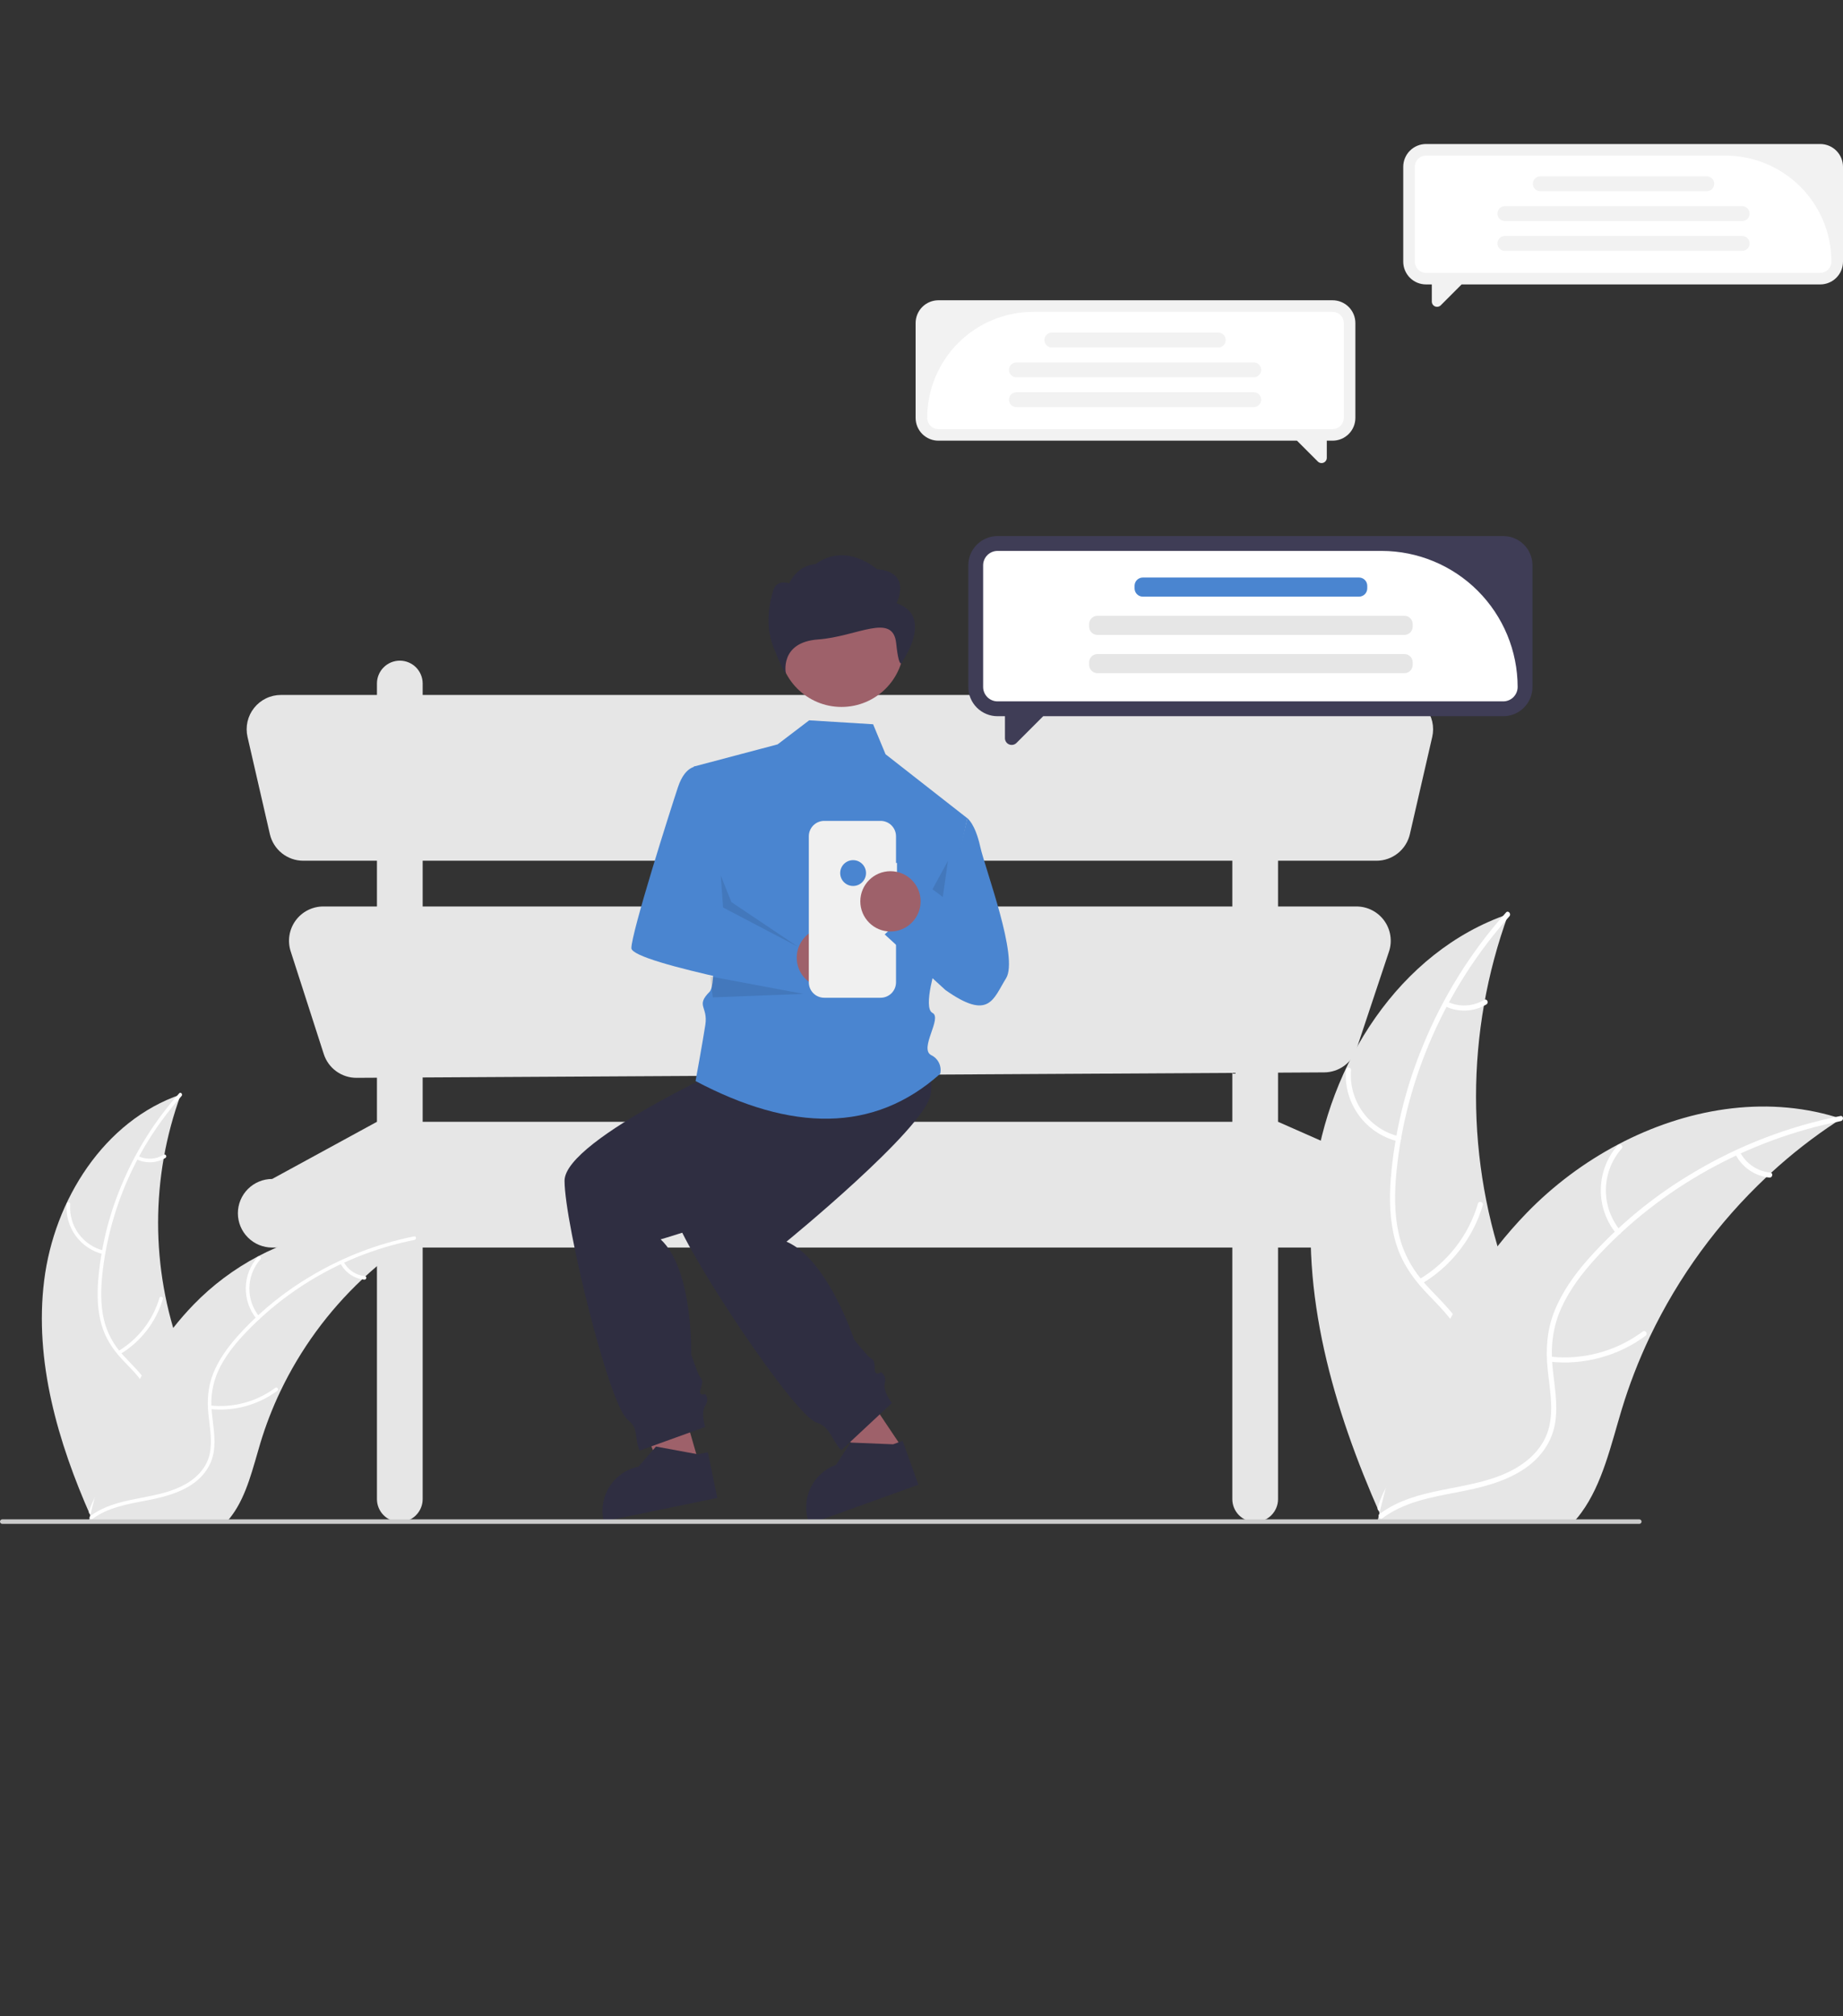 <svg width="320" height="350" viewBox="0 0 320 350" fill="none" xmlns="http://www.w3.org/2000/svg">
<rect x="0" y="0" width="320" height="350" fill="#333333" stroke="none"/>
<g clip-path="url(#clip0_100_5241)">
<g clip-path="url(#clip1_100_5241)">
<path d="M244.399 204.652L221.906 194.729V186.198L229.922 186.153C231.166 186.146 232.376 185.75 233.383 185.019C234.39 184.289 235.143 183.262 235.537 182.082L241.168 165.188C241.466 164.293 241.548 163.34 241.405 162.408C241.263 161.475 240.901 160.59 240.35 159.824C239.798 159.059 239.072 158.436 238.233 158.006C237.393 157.576 236.463 157.352 235.52 157.352H221.906V149.413H238.996C240.344 149.413 241.651 148.956 242.705 148.117C243.759 147.278 244.497 146.106 244.799 144.793L248.677 127.923C248.878 127.051 248.879 126.144 248.681 125.271C248.482 124.398 248.09 123.581 247.532 122.881C246.975 122.181 246.266 121.615 245.46 121.226C244.653 120.837 243.77 120.636 242.874 120.636H221.906V118.651C221.906 118.13 221.803 117.614 221.604 117.132C221.404 116.65 221.112 116.213 220.743 115.844C220.375 115.476 219.937 115.183 219.456 114.984C218.974 114.784 218.458 114.682 217.937 114.682C217.415 114.682 216.899 114.784 216.418 114.984C215.936 115.183 215.498 115.476 215.13 115.844C214.761 116.213 214.469 116.65 214.269 117.132C214.07 117.614 213.967 118.13 213.967 118.651V120.636H73.388V118.651C73.388 117.598 72.97 116.589 72.225 115.844C71.481 115.1 70.471 114.682 69.419 114.682C68.366 114.682 67.356 115.1 66.612 115.844C65.868 116.589 65.449 117.598 65.449 118.651V120.636H48.781C47.886 120.636 47.002 120.837 46.195 121.226C45.389 121.615 44.681 122.181 44.123 122.881C43.565 123.581 43.173 124.398 42.974 125.271C42.776 126.144 42.778 127.051 42.978 127.923L46.856 144.793C47.158 146.106 47.896 147.278 48.95 148.117C50.004 148.956 51.312 149.413 52.659 149.413H65.449V157.352H56.135C55.197 157.352 54.272 157.573 53.436 157.999C52.599 158.424 51.875 159.042 51.323 159.8C50.77 160.558 50.405 161.437 50.257 162.363C50.108 163.29 50.181 164.238 50.468 165.132L56.216 182.969C56.604 184.174 57.366 185.223 58.391 185.965C59.416 186.708 60.651 187.104 61.916 187.097L65.449 187.077V194.729L47.257 204.652C46.475 204.652 45.701 204.806 44.978 205.106C44.256 205.405 43.599 205.843 43.047 206.396C42.494 206.949 42.055 207.605 41.756 208.328C41.457 209.05 41.303 209.824 41.303 210.606C41.303 212.185 41.93 213.7 43.047 214.816C44.163 215.933 45.678 216.56 47.257 216.56H65.449V260.223C65.449 261.275 65.868 262.285 66.612 263.029C67.356 263.774 68.366 264.192 69.419 264.192C70.471 264.192 71.481 263.774 72.225 263.029C72.97 262.285 73.388 261.275 73.388 260.223V216.56H213.967V260.223C213.967 261.275 214.385 262.285 215.13 263.029C215.874 263.774 216.884 264.192 217.937 264.192C218.989 264.192 219.999 263.774 220.743 263.029C221.488 262.285 221.906 261.275 221.906 260.223V216.56H244.399C245.978 216.56 247.492 215.933 248.609 214.816C249.725 213.7 250.352 212.185 250.352 210.606C250.352 209.824 250.198 209.05 249.899 208.328C249.6 207.605 249.161 206.949 248.609 206.396C248.056 205.843 247.399 205.405 246.677 205.106C245.955 204.806 245.18 204.652 244.399 204.652ZM73.388 149.413H213.967V157.352H73.388V149.413ZM73.388 194.729V187.032L213.967 186.243V194.729H73.388Z" fill="#E6E6E6"/>
<path d="M228.134 204.623C230.607 184.74 242.929 165.15 261.891 158.68C254.413 179.145 254.415 201.595 261.896 222.059C264.81 229.94 268.871 238.403 266.13 246.347C264.425 251.289 260.253 255.071 255.59 257.435C250.927 259.8 245.751 260.927 240.641 262.031L239.635 262.863C231.522 244.543 225.662 224.506 228.134 204.623Z" fill="#E6E6E6"/>
<path d="M262.078 159.055C251.148 171.295 244.057 187.105 242.463 203.462C242.118 206.998 242.077 210.615 242.85 214.101C243.623 217.588 245.307 220.514 247.697 223.14C249.881 225.54 252.394 227.742 253.957 230.632C255.604 233.677 255.668 237.138 254.54 240.373C253.16 244.331 250.44 247.558 247.67 250.62C244.595 254.021 241.347 257.504 240.04 262.012C239.882 262.558 239.043 262.281 239.201 261.735C241.476 253.892 249.089 249.437 252.72 242.372C254.415 239.076 255.126 235.249 253.538 231.769C252.149 228.727 249.56 226.453 247.327 224.042C244.982 221.51 243.184 218.733 242.258 215.381C241.311 211.952 241.211 208.325 241.464 204.796C242.097 196.796 243.983 188.946 247.055 181.533C250.513 173.053 255.397 165.227 261.494 158.393C261.872 157.97 262.453 158.635 262.078 159.055Z" fill="white"/>
<path d="M242.701 198.119C239.973 197.456 237.568 195.845 235.918 193.574C234.267 191.302 233.478 188.518 233.69 185.718C233.735 185.152 234.618 185.195 234.572 185.762C234.37 188.369 235.105 190.963 236.647 193.075C238.188 195.187 240.434 196.678 242.978 197.28C243.531 197.412 243.251 198.249 242.701 198.119Z" fill="white"/>
<path d="M246.43 222.069C251.358 219.127 254.996 214.435 256.619 208.929C256.779 208.383 257.617 208.661 257.457 209.206C255.758 214.932 251.962 219.807 246.827 222.858C246.337 223.149 245.943 222.358 246.43 222.069Z" fill="white"/>
<path d="M251.334 173.89C252.337 174.366 253.442 174.586 254.55 174.53C255.658 174.473 256.735 174.143 257.684 173.567C258.17 173.271 258.564 174.061 258.081 174.356C257.03 174.987 255.84 175.351 254.616 175.416C253.391 175.48 252.17 175.244 251.057 174.728C250.948 174.688 250.859 174.609 250.807 174.505C250.754 174.401 250.744 174.282 250.776 174.171C250.814 174.06 250.893 173.968 250.998 173.915C251.102 173.863 251.223 173.854 251.334 173.89Z" fill="white"/>
<path d="M319.69 194.192C319.392 194.386 319.094 194.58 318.795 194.781C314.802 197.407 311.028 200.353 307.512 203.59C307.236 203.836 306.96 204.09 306.692 204.343C298.303 212.232 291.453 221.61 286.487 232C284.516 236.137 282.861 240.417 281.539 244.804C279.713 250.863 278.215 257.578 274.6 262.535C274.229 263.056 273.826 263.554 273.393 264.025H240.727C240.653 263.988 240.578 263.958 240.503 263.921L239.199 263.98C239.252 263.749 239.311 263.511 239.363 263.28C239.393 263.146 239.43 263.012 239.46 262.877C239.482 262.788 239.505 262.698 239.52 262.616C239.527 262.587 239.535 262.557 239.542 262.535C239.557 262.453 239.579 262.378 239.594 262.303C239.922 260.969 240.26 259.635 240.608 258.301C240.608 258.294 240.608 258.294 240.615 258.286C243.291 248.128 246.838 238.104 251.794 228.937C251.944 228.661 252.092 228.378 252.257 228.102C254.513 223.983 257.103 220.055 260 216.357C261.593 214.337 263.287 212.399 265.076 210.551C269.706 205.784 275.058 201.775 280.935 198.671C292.651 192.486 306.215 190.116 318.736 193.894C319.056 193.991 319.369 194.088 319.69 194.192Z" fill="#E6E6E6"/>
<path d="M319.617 194.607C303.521 197.799 288.34 206.153 277.219 218.253C274.815 220.869 272.604 223.732 271.123 226.981C269.641 230.231 269.223 233.581 269.551 237.116C269.85 240.348 270.53 243.619 270.038 246.867C269.52 250.291 267.487 253.092 264.639 254.996C261.154 257.325 257.04 258.264 252.984 259.042C248.482 259.905 243.791 260.731 240.033 263.544C239.578 263.884 239.076 263.158 239.53 262.818C246.069 257.924 254.83 258.951 261.983 255.497C265.32 253.885 268.192 251.257 269.019 247.523C269.742 244.257 269.043 240.883 268.712 237.614C268.364 234.181 268.601 230.88 269.88 227.646C271.188 224.338 273.292 221.383 275.619 218.717C280.94 212.711 287.173 207.579 294.088 203.509C301.955 198.82 310.566 195.511 319.549 193.726C320.105 193.616 320.169 194.497 319.617 194.607Z" fill="white"/>
<path d="M280.627 214.13C278.847 211.958 277.897 209.224 277.947 206.416C277.997 203.609 279.043 200.911 280.899 198.803C281.275 198.378 281.954 198.944 281.576 199.369C279.845 201.329 278.871 203.842 278.83 206.457C278.789 209.071 279.684 211.614 281.353 213.627C281.715 214.065 280.987 214.565 280.627 214.13Z" fill="white"/>
<path d="M269.182 235.498C274.889 236.116 280.619 234.56 285.229 231.141C285.686 230.802 286.188 231.528 285.732 231.867C280.928 235.416 274.962 237.023 269.025 236.367C268.459 236.304 268.62 235.436 269.182 235.498Z" fill="white"/>
<path d="M302.106 199.982C302.619 200.966 303.369 201.807 304.288 202.429C305.207 203.052 306.266 203.436 307.37 203.548C307.936 203.604 307.775 204.472 307.212 204.417C305.993 204.288 304.824 203.862 303.807 203.176C302.79 202.491 301.957 201.567 301.38 200.485C301.317 200.388 301.293 200.27 301.314 200.156C301.335 200.042 301.398 199.94 301.491 199.871C301.588 199.805 301.706 199.779 301.821 199.8C301.936 199.821 302.039 199.886 302.106 199.982Z" fill="white"/>
<path d="M7.668 222.278C9.405 208.305 18.065 194.538 31.391 189.99C26.136 204.373 26.137 220.15 31.395 234.532C33.442 240.071 36.297 246.018 34.37 251.601C33.172 255.075 30.24 257.732 26.963 259.394C23.686 261.056 20.049 261.848 16.457 262.624L15.75 263.208C10.048 250.334 5.93 236.252 7.668 222.278Z" fill="#E6E6E6"/>
<path d="M31.525 190.254C23.764 198.949 18.941 209.869 17.74 221.462C17.498 223.947 17.468 226.489 18.011 228.939C18.559 231.323 19.735 233.516 21.418 235.291C22.953 236.978 24.719 238.526 25.817 240.557C26.975 242.697 27.02 245.129 26.227 247.403C25.257 250.184 23.346 252.452 21.399 254.604C19.238 256.994 16.955 259.442 16.037 262.61C15.925 262.994 15.336 262.799 15.447 262.416C17.046 256.903 22.397 253.772 24.948 248.808C26.139 246.491 26.639 243.801 25.523 241.356C24.547 239.218 22.727 237.62 21.158 235.925C19.51 234.146 18.247 232.194 17.596 229.838C16.93 227.429 16.86 224.88 17.038 222.399C17.482 216.778 18.808 211.261 20.967 206.051C23.397 200.091 26.829 194.591 31.114 189.788C31.38 189.491 31.789 189.959 31.525 190.254Z" fill="white"/>
<path d="M17.905 217.708C15.988 217.242 14.298 216.11 13.138 214.514C11.978 212.917 11.423 210.96 11.573 208.993C11.604 208.595 12.224 208.625 12.193 209.024C12.05 210.856 12.567 212.678 13.65 214.163C14.734 215.647 16.312 216.695 18.1 217.118C18.489 217.211 18.292 217.799 17.905 217.708Z" fill="white"/>
<path d="M20.526 234.539C23.989 232.471 26.546 229.173 27.686 225.304C27.799 224.92 28.388 225.115 28.276 225.498C27.081 229.523 24.414 232.949 20.805 235.093C20.46 235.297 20.183 234.742 20.526 234.539Z" fill="white"/>
<path d="M23.971 200.679C24.676 201.014 25.453 201.168 26.231 201.129C27.01 201.089 27.767 200.857 28.434 200.452C28.776 200.244 29.052 200.799 28.713 201.007C27.974 201.45 27.138 201.705 26.278 201.751C25.417 201.797 24.558 201.631 23.777 201.268C23.7 201.24 23.637 201.184 23.601 201.111C23.564 201.038 23.556 200.954 23.579 200.876C23.606 200.798 23.662 200.734 23.735 200.697C23.808 200.66 23.893 200.653 23.971 200.679Z" fill="white"/>
<path d="M72.013 214.949C71.803 215.085 71.594 215.221 71.384 215.362C68.577 217.208 65.925 219.278 63.454 221.553C63.26 221.726 63.066 221.904 62.878 222.082C56.983 227.627 52.168 234.217 48.679 241.52C47.293 244.426 46.13 247.435 45.201 250.518C43.917 254.776 42.865 259.495 40.324 262.978C40.063 263.345 39.78 263.695 39.476 264.026H16.519C16.467 264 16.414 263.979 16.362 263.953L15.445 263.995C15.482 263.832 15.524 263.665 15.561 263.502C15.582 263.408 15.608 263.314 15.629 263.219C15.644 263.156 15.66 263.094 15.671 263.036C15.676 263.015 15.681 262.994 15.686 262.978C15.697 262.921 15.713 262.868 15.723 262.816C15.954 261.878 16.191 260.941 16.435 260.003C16.435 259.998 16.435 259.998 16.44 259.993C18.321 252.854 20.814 245.809 24.297 239.367C24.402 239.173 24.506 238.974 24.622 238.78C26.208 235.885 28.028 233.124 30.064 230.526C31.183 229.106 32.374 227.744 33.631 226.445C36.885 223.095 40.647 220.278 44.776 218.096C53.01 213.749 62.543 212.084 71.342 214.739C71.567 214.807 71.787 214.875 72.013 214.949Z" fill="#E6E6E6"/>
<path d="M71.96 215.239C60.528 217.509 50.102 223.324 42.164 231.857C40.474 233.696 38.92 235.708 37.879 237.991C36.881 240.224 36.5 242.683 36.774 245.113C36.984 247.385 37.462 249.684 37.117 251.966C36.753 254.372 35.324 256.341 33.322 257.679C30.873 259.316 27.982 259.976 25.132 260.522C21.967 261.129 18.671 261.71 16.03 263.686C15.71 263.926 15.357 263.415 15.677 263.176C20.271 259.737 26.429 260.459 31.455 258.031C33.801 256.898 35.819 255.052 36.4 252.427C36.908 250.132 36.417 247.761 36.185 245.463C35.94 243.05 36.107 240.731 37.005 238.458C37.925 236.133 39.403 234.056 41.038 232.183C44.778 227.962 49.159 224.355 54.019 221.495C59.547 218.2 65.599 215.874 71.912 214.62C72.303 214.542 72.348 215.162 71.96 215.239Z" fill="white"/>
<path d="M44.559 228.959C43.308 227.433 42.64 225.512 42.675 223.539C42.71 221.565 43.445 219.669 44.749 218.188C45.014 217.889 45.491 218.287 45.226 218.586C44.009 219.963 43.324 221.729 43.295 223.567C43.267 225.404 43.896 227.191 45.069 228.606C45.323 228.913 44.812 229.265 44.559 228.959Z" fill="white"/>
<path d="M36.517 243.976C40.528 244.41 44.554 243.316 47.794 240.913C48.115 240.675 48.468 241.186 48.148 241.424C44.771 243.918 40.579 245.047 36.406 244.587C36.008 244.542 36.121 243.932 36.517 243.976Z" fill="white"/>
<path d="M59.653 219.016C60.014 219.707 60.541 220.298 61.187 220.736C61.833 221.173 62.577 221.443 63.353 221.522C63.751 221.561 63.638 222.171 63.242 222.132C62.385 222.042 61.564 221.742 60.849 221.26C60.135 220.779 59.549 220.129 59.143 219.369C59.099 219.301 59.082 219.218 59.097 219.138C59.111 219.058 59.156 218.986 59.222 218.937C59.289 218.891 59.373 218.873 59.454 218.888C59.534 218.903 59.606 218.949 59.653 219.016Z" fill="white"/>
<path d="M122.127 256.644L116.21 258.356L106.791 236.347L115.524 233.82L122.127 256.644Z" fill="#9E616A"/>
<path d="M136.278 176.883L130.173 183.395C130.173 183.395 98.022 197.639 98.022 204.965C98.022 212.291 105.754 244.035 109.01 246.477C110.971 247.956 110.085 249.549 111.058 251.804L122.441 247.698C122.441 247.698 121.627 245.256 122.441 244.035C123.255 242.815 122.441 242.001 122.441 242.001C122.441 242.001 121.22 242.408 121.627 241.187C122.034 239.966 122.034 239.559 121.627 239.152C121.22 238.745 119.999 235.082 119.999 235.082C119.999 235.082 120.406 220.43 114.708 215.139C114.708 215.139 141.162 207.407 144.418 202.116C147.674 196.825 148.488 177.697 148.488 177.697L136.278 176.883Z" fill="#2F2E41"/>
<path d="M124.54 260.018L104.823 264.088L104.771 263.838C104.351 261.803 104.757 259.684 105.899 257.948C107.041 256.211 108.826 255 110.862 254.579L110.862 254.579L113.9 251.104L121.184 252.449L122.905 252.094L124.54 260.018Z" fill="#2F2E41"/>
<path d="M143.653 231.926L136.102 236.988L151.768 255.091L156.884 251.66L143.653 231.926Z" fill="#9E616A"/>
<path d="M154.934 165.663C150.9 157.159 163.195 182.306 161.567 190.093C160.296 196.174 136.555 215.536 136.555 215.536C143.709 218.584 148.289 232.507 148.289 232.507C148.289 232.507 150.679 235.54 151.2 235.785C151.72 236.03 151.858 236.413 151.889 237.7C151.92 238.986 152.93 238.19 152.93 238.19C152.93 238.19 153.972 238.68 153.62 240.104C153.268 241.529 154.861 243.551 154.861 243.551L146.061 251.754C144.381 249.962 144.157 247.679 141.811 246.951C137.92 245.757 119.891 218.509 117.409 211.616C114.927 204.723 140.352 180.429 140.352 180.429L142.512 168.405L154.934 165.663Z" fill="#2F2E41"/>
<path d="M159.463 257.73L140.52 264.55L140.434 264.31C139.73 262.355 139.832 260.2 140.717 258.319C141.601 256.439 143.197 254.987 145.152 254.283L145.153 254.282L147.668 250.412L155.069 250.712L156.723 250.117L159.463 257.73Z" fill="#2F2E41"/>
<path d="M140.497 125.039L135.014 129.215L120.447 133.072C120.447 133.072 125.667 169.703 123.203 172.166C120.74 174.63 122.962 174.696 122.467 177.896C121.972 181.096 120.769 187.656 120.769 187.656C137.396 196.458 151.732 196.694 163.246 186.394C163.393 185.757 163.319 185.089 163.034 184.5C162.749 183.911 162.272 183.437 161.681 183.157C159.538 182.02 163.657 176.712 161.906 175.825C160.154 174.938 162.618 167.239 162.618 167.239L167.956 142.036L153.756 130.926L151.597 125.723L140.497 125.039Z" fill="#4A85D0"/>
<path d="M147.339 157.773C148.386 157.773 149.236 156.924 149.236 155.876C149.236 154.828 148.386 153.979 147.339 153.979C146.291 153.979 145.441 154.828 145.441 155.876C145.441 156.924 146.291 157.773 147.339 157.773Z" fill="#F2F2F2"/>
<path d="M146.11 122.716C152.1 122.716 156.957 117.86 156.957 111.87C156.957 105.88 152.1 101.023 146.11 101.023C140.12 101.023 135.264 105.88 135.264 111.87C135.264 117.86 140.12 122.716 146.11 122.716Z" fill="#9E616A"/>
<path opacity="0.1" d="M161.906 154.362L163.699 155.706L164.595 149.432L161.906 154.362Z" fill="black"/>
<path d="M121.307 133.036C121.307 133.036 119.066 132.588 117.721 136.622C116.376 140.656 109.627 161.897 109.627 164.586C109.627 167.275 142.149 173.138 142.149 173.138L138.955 161.931L124.181 157.309L121.307 133.036Z" fill="#4A85D0"/>
<path d="M143.573 171.477C146.464 171.477 148.807 169.134 148.807 166.243C148.807 163.351 146.464 161.008 143.573 161.008C140.682 161.008 138.338 163.351 138.338 166.243C138.338 169.134 140.682 171.477 143.573 171.477Z" fill="#9E616A"/>
<path opacity="0.1" d="M125.145 151.977L125.554 157.528L138.558 164.353L126.992 156.596L125.145 151.977Z" fill="black"/>
<path d="M155.743 149.79H155.574V145.169C155.574 144.818 155.505 144.47 155.371 144.145C155.236 143.821 155.039 143.526 154.791 143.278C154.542 143.029 154.248 142.832 153.923 142.698C153.598 142.563 153.251 142.494 152.899 142.494H143.108C142.757 142.494 142.409 142.563 142.085 142.698C141.76 142.832 141.465 143.029 141.217 143.278C140.969 143.526 140.772 143.821 140.637 144.145C140.503 144.47 140.434 144.818 140.434 145.169V170.522C140.434 170.874 140.503 171.221 140.637 171.546C140.772 171.87 140.969 172.165 141.217 172.414C141.465 172.662 141.76 172.859 142.085 172.993C142.409 173.128 142.757 173.197 143.108 173.197H152.899C153.251 173.197 153.598 173.128 153.923 172.993C154.248 172.859 154.542 172.662 154.791 172.414C155.039 172.165 155.236 171.87 155.371 171.546C155.505 171.221 155.574 170.874 155.574 170.522V153.08H155.743V149.79Z" fill="#F0F0F0"/>
<path d="M167.956 142.037C167.956 142.037 169.3 142.934 170.197 146.967C171.093 151.001 176.919 166.24 174.679 169.825C172.438 173.411 171.776 177.238 164.157 171.859L153.613 162.206L161.233 155.035L164.37 157.276L167.956 142.037Z" fill="#4A85D0"/>
<path d="M148.124 153.794C149.361 153.794 150.365 152.791 150.365 151.553C150.365 150.316 149.361 149.312 148.124 149.312C146.886 149.312 145.883 150.316 145.883 151.553C145.883 152.791 146.886 153.794 148.124 153.794Z" fill="#4A85D0"/>
<path d="M154.612 161.698C157.503 161.698 159.846 159.354 159.846 156.463C159.846 153.572 157.503 151.229 154.612 151.229C151.721 151.229 149.377 153.572 149.377 156.463C149.377 159.354 151.721 161.698 154.612 161.698Z" fill="#9E616A"/>
<path opacity="0.1" d="M123.336 169.502L139.487 172.526L123.762 173.13L123.336 169.502Z" fill="black"/>
<path d="M155.661 104.704C155.661 104.704 158.485 99.305 152.272 98.814C152.272 98.814 146.975 94.009 141.577 97.936C141.577 97.936 138.632 97.936 137.022 101.268C137.022 101.268 134.706 100.39 134.197 102.74C134.197 102.74 132.502 107.648 134.197 112.066C135.891 116.483 136.454 116.973 136.454 116.973C136.454 116.973 135.265 111.492 142.044 111.001C148.822 110.51 155.04 106.264 155.605 111.663C156.17 117.061 156.791 114.623 156.791 114.623C156.791 114.623 162.156 106.912 155.661 104.704Z" fill="#2F2E41"/>
<path d="M261.008 93.057H173.201C171.855 93.057 170.564 93.591 169.612 94.543C168.66 95.495 168.125 96.786 168.125 98.132V119.25C168.125 120.596 168.66 121.887 169.612 122.839C170.564 123.791 171.855 124.326 173.201 124.326H174.49V128.141C174.49 128.373 174.558 128.599 174.687 128.792C174.815 128.984 174.998 129.134 175.212 129.223C175.426 129.311 175.661 129.335 175.888 129.289C176.116 129.244 176.324 129.133 176.488 128.969L181.131 124.326H261.008C262.354 124.326 263.645 123.791 264.597 122.839C265.549 121.887 266.084 120.596 266.084 119.25V98.132C266.084 97.466 265.953 96.806 265.697 96.19C265.442 95.574 265.069 95.015 264.597 94.543C264.126 94.072 263.566 93.698 262.951 93.443C262.335 93.188 261.675 93.057 261.008 93.057Z" fill="#3F3D56"/>
<path d="M261.008 121.749H173.201C172.538 121.748 171.903 121.484 171.434 121.016C170.966 120.547 170.702 119.912 170.701 119.249V98.131C170.702 97.468 170.966 96.833 171.434 96.364C171.903 95.895 172.538 95.632 173.201 95.631H239.891C246.153 95.638 252.156 98.129 256.583 102.556C261.011 106.984 263.501 112.987 263.508 119.249C263.508 119.912 263.244 120.547 262.775 121.016C262.307 121.484 261.671 121.748 261.008 121.749Z" fill="white"/>
<path d="M235.962 100.25H198.431C197.639 100.25 196.996 100.893 196.996 101.685V102.135C196.996 102.928 197.639 103.571 198.431 103.571H235.962C236.755 103.571 237.397 102.928 237.397 102.135V101.685C237.397 100.893 236.755 100.25 235.962 100.25Z" fill="#4A85D0"/>
<path d="M243.848 106.893H190.545C189.752 106.893 189.109 107.535 189.109 108.328V108.778C189.109 109.571 189.752 110.213 190.545 110.213H243.848C244.641 110.213 245.284 109.571 245.284 108.778V108.328C245.284 107.535 244.641 106.893 243.848 106.893Z" fill="#E6E6E6"/>
<path d="M243.848 113.533H190.545C189.752 113.533 189.109 114.176 189.109 114.968V115.419C189.109 116.211 189.752 116.854 190.545 116.854H243.848C244.641 116.854 245.284 116.211 245.284 115.419V114.968C245.284 114.176 244.641 113.533 243.848 113.533Z" fill="#E6E6E6"/>
<path d="M316.043 25H247.601C247.081 25 246.567 25.102 246.087 25.301C245.607 25.5 245.171 25.791 244.803 26.159C244.436 26.526 244.145 26.962 243.946 27.442C243.747 27.922 243.645 28.437 243.645 28.956V45.417C243.645 45.937 243.747 46.451 243.946 46.931C244.145 47.411 244.436 47.847 244.803 48.215C245.171 48.582 245.607 48.873 246.087 49.072C246.567 49.271 247.081 49.373 247.601 49.373H248.605V52.347C248.605 52.528 248.659 52.704 248.759 52.854C248.86 53.004 249.002 53.121 249.169 53.19C249.335 53.259 249.519 53.277 249.696 53.242C249.873 53.207 250.035 53.12 250.163 52.992L253.782 49.373H316.043C316.563 49.373 317.077 49.271 317.557 49.072C318.037 48.873 318.474 48.582 318.841 48.215C319.208 47.847 319.5 47.411 319.699 46.931C319.897 46.451 320 45.937 320 45.417V28.956C320 28.437 319.897 27.922 319.699 27.442C319.5 26.962 319.208 26.526 318.841 26.159C318.474 25.791 318.037 25.5 317.557 25.301C317.077 25.102 316.563 25 316.043 25Z" fill="#F2F2F2"/>
<path d="M316.043 47.366H247.601C247.084 47.365 246.589 47.16 246.224 46.794C245.858 46.429 245.653 45.934 245.652 45.417V28.956C245.653 28.44 245.858 27.945 246.224 27.579C246.589 27.214 247.084 27.008 247.601 27.008H299.583C304.464 27.013 309.143 28.955 312.594 32.406C316.045 35.857 317.987 40.536 317.992 45.417C317.991 45.934 317.786 46.429 317.421 46.794C317.055 47.16 316.56 47.365 316.043 47.366Z" fill="white"/>
<path d="M296.345 30.607H267.443C266.728 30.607 266.148 31.187 266.148 31.902V31.902C266.148 32.616 266.728 33.196 267.443 33.196H296.345C297.06 33.196 297.64 32.616 297.64 31.902C297.64 31.187 297.06 30.607 296.345 30.607Z" fill="#F2F2F2"/>
<path d="M302.493 35.785H261.296C260.581 35.785 260.002 36.365 260.002 37.079V37.079C260.002 37.794 260.581 38.373 261.296 38.373H302.493C303.208 38.373 303.788 37.794 303.788 37.079C303.788 36.365 303.208 35.785 302.493 35.785Z" fill="#F2F2F2"/>
<path d="M302.493 40.961H261.296C260.581 40.961 260.002 41.54 260.002 42.255V42.255C260.002 42.97 260.581 43.549 261.296 43.549H302.493C303.208 43.549 303.788 42.97 303.788 42.255C303.788 41.54 303.208 40.961 302.493 40.961Z" fill="#F2F2F2"/>
<path d="M162.935 52.123H231.377C231.897 52.123 232.411 52.225 232.891 52.424C233.371 52.623 233.808 52.914 234.175 53.282C234.542 53.649 234.834 54.085 235.033 54.565C235.231 55.045 235.334 55.56 235.334 56.079V72.54C235.334 73.059 235.231 73.574 235.033 74.054C234.834 74.534 234.542 74.97 234.175 75.338C233.808 75.705 233.371 75.996 232.891 76.195C232.411 76.394 231.897 76.496 231.377 76.496H230.373V79.47C230.373 79.651 230.319 79.827 230.219 79.977C230.119 80.127 229.976 80.244 229.81 80.313C229.643 80.382 229.459 80.4 229.282 80.365C229.105 80.33 228.943 80.243 228.815 80.115L225.196 76.496H162.935C162.415 76.496 161.901 76.394 161.421 76.195C160.941 75.996 160.505 75.705 160.137 75.338C159.77 74.97 159.478 74.534 159.28 74.054C159.081 73.574 158.979 73.059 158.979 72.54V56.079C158.979 55.56 159.081 55.045 159.28 54.565C159.478 54.085 159.77 53.649 160.137 53.282C160.505 52.914 160.941 52.623 161.421 52.424C161.901 52.225 162.415 52.123 162.935 52.123Z" fill="#F2F2F2"/>
<path d="M160.986 72.54C160.992 67.659 162.933 62.98 166.384 59.529C169.835 56.078 174.515 54.136 179.395 54.131H231.377C231.894 54.131 232.389 54.337 232.755 54.702C233.12 55.068 233.325 55.563 233.326 56.08V72.54C233.325 73.057 233.12 73.552 232.755 73.917C232.389 74.283 231.894 74.488 231.377 74.489H162.935C162.418 74.488 161.923 74.283 161.558 73.917C161.192 73.552 160.987 73.057 160.986 72.54Z" fill="white"/>
<path d="M182.631 60.32L211.534 60.32C212.249 60.32 212.828 59.741 212.828 59.026C212.828 58.311 212.249 57.732 211.534 57.732H182.631C181.916 57.732 181.337 58.311 181.337 59.026C181.337 59.741 181.916 60.32 182.631 60.32Z" fill="#F2F2F2"/>
<path d="M176.485 65.496H217.682C218.397 65.496 218.977 64.917 218.977 64.202V64.202C218.977 63.487 218.397 62.908 217.682 62.908L176.485 62.908C175.77 62.908 175.191 63.487 175.191 64.202C175.191 64.917 175.77 65.496 176.485 65.496Z" fill="#F2F2F2"/>
<path d="M176.485 70.674H217.682C218.397 70.674 218.977 70.094 218.977 69.38C218.977 68.665 218.397 68.085 217.682 68.085H176.485C175.77 68.085 175.191 68.665 175.191 69.38C175.191 70.094 175.77 70.674 176.485 70.674Z" fill="#F2F2F2"/>
<path d="M284.627 264.526H0.394C0.289 264.526 0.189 264.484 0.115 264.411C0.041 264.337 0 264.237 0 264.132C0 264.028 0.041 263.928 0.115 263.854C0.189 263.78 0.289 263.738 0.394 263.738H284.627C284.731 263.738 284.831 263.78 284.905 263.854C284.979 263.928 285.021 264.028 285.021 264.132C285.021 264.237 284.979 264.337 284.905 264.411C284.831 264.484 284.731 264.526 284.627 264.526Z" fill="#CCCCCC"/>
</g>
</g>
<defs>
<clipPath id="clip0_100_5241">
<rect width="320" height="350" fill="white"/>
</clipPath>
<clipPath id="clip1_100_5241">
<rect width="320" height="239.55" fill="white" transform="translate(0 25)"/>
</clipPath>
</defs>
</svg>
